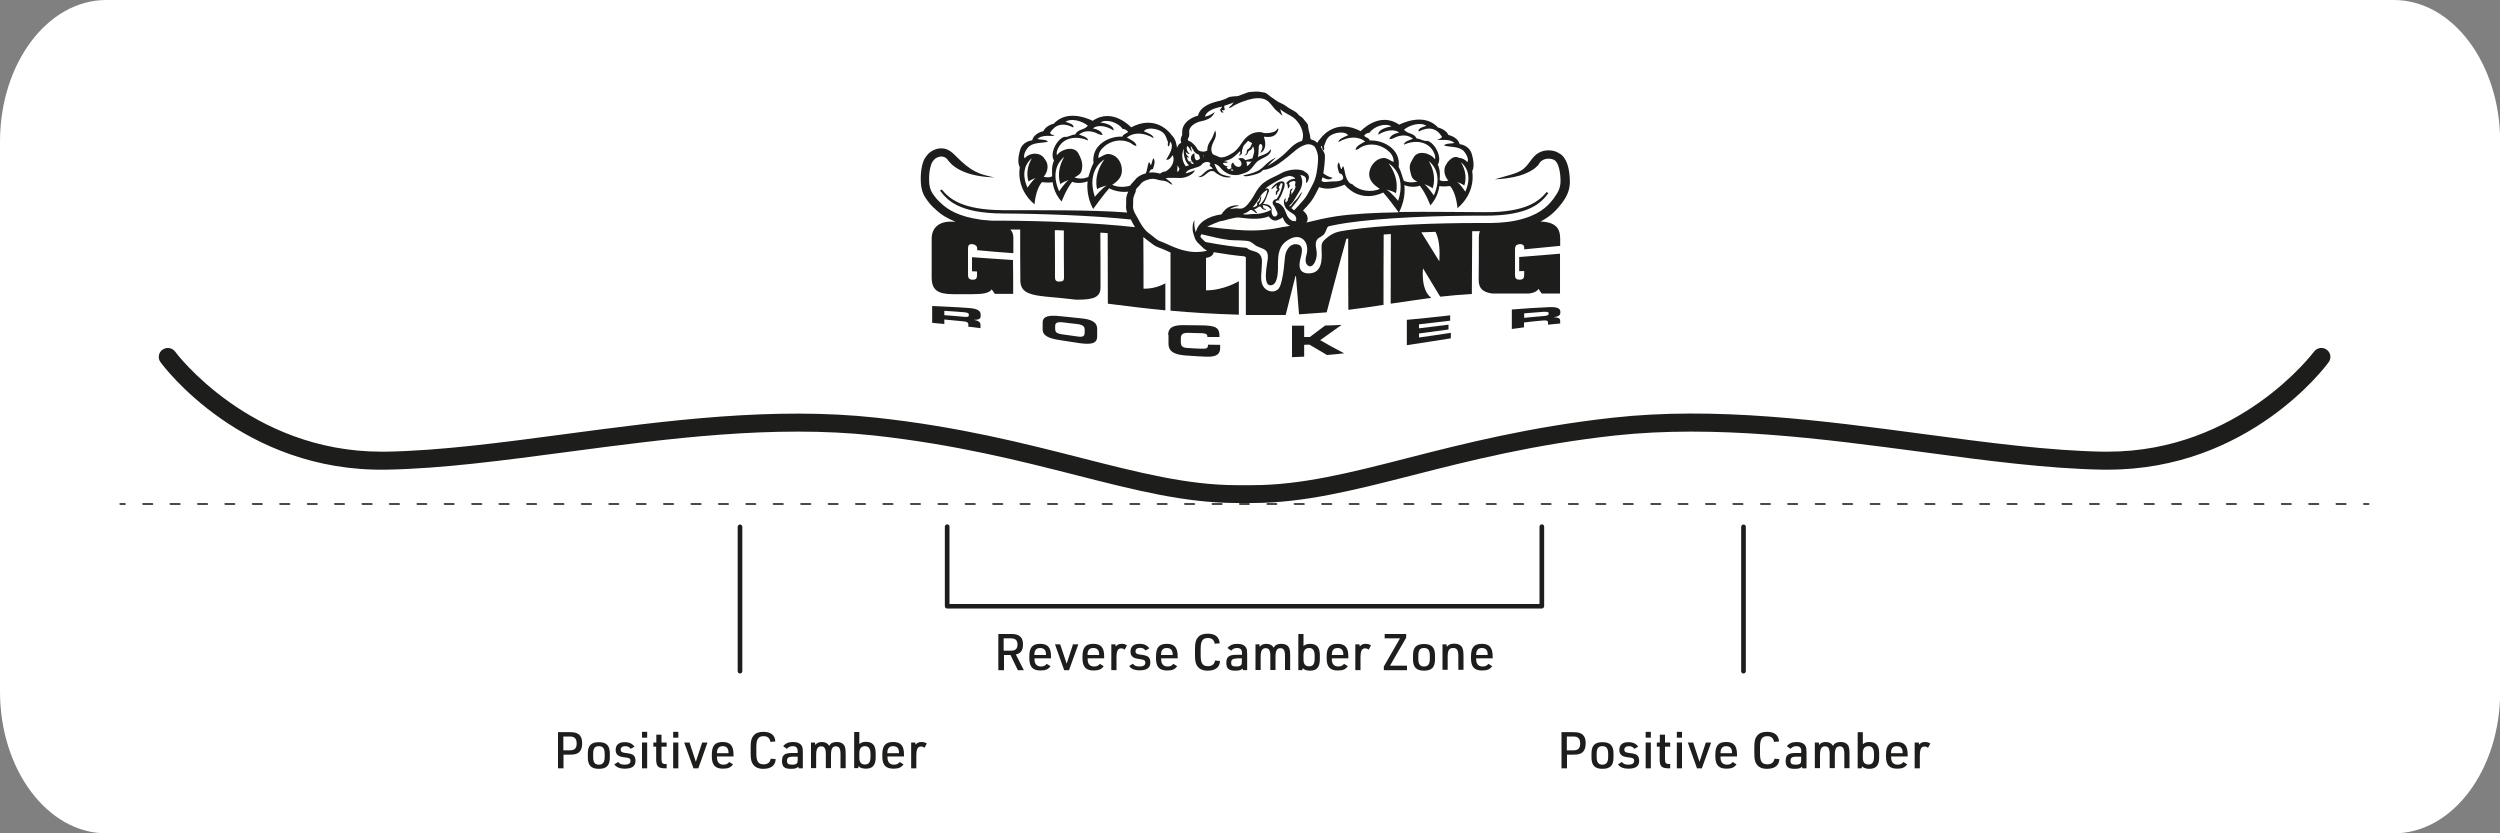 <svg viewBox="0 0 150 50" height="50" width="150" xmlns="http://www.w3.org/2000/svg" id="Layer_1">
  <rect x="0" y="0" width="150" height="50" fill="#808080" stroke="none"/>
  <defs>
    <style>
      .cls-1 {
        fill: #1d1d1b;
      }

      .cls-2 {
        fill: #fff;
      }
    </style>
  </defs>
  <path d="M6.38,0h137.25c3.52,0,6.38,3.81,6.38,8.5v33c0,4.69-2.85,8.5-6.38,8.5H6.38c-3.52,0-6.38-3.81-6.38-8.5V8.5C0,3.81,2.85,0,6.38,0Z" class="cls-2"></path>
  <g>
    <g>
      <path d="M7.49,30.29h-.27s-.06-.02-.06-.05.03-.05.06-.05h.27s.06.02.06.05-.03.05-.06.05" class="cls-1"></path>
      <path d="M9.14,30.29h-.55s-.06-.02-.06-.05.03-.05.06-.05h.55s.06.02.06.05-.03.05-.06.05M10.78,30.29h-.55s-.06-.02-.06-.05.03-.05.06-.05h.55s.06.02.06.05-.03.05-.06.05M12.43,30.29h-.55s-.06-.02-.06-.05.03-.05.06-.05h.55s.06.02.06.05-.03.05-.06.05M14.07,30.29h-.55s-.06-.02-.06-.05.02-.05.06-.05h.55s.05.02.05.05-.02.05-.05.05M15.72,30.29h-.55s-.06-.02-.06-.05.03-.05.06-.05h.55s.05.02.05.05-.02.05-.05.05M17.36,30.29h-.55s-.06-.02-.06-.05.03-.05.06-.05h.55s.06.02.06.05-.03.05-.06.05M19.01,30.29h-.55s-.05-.02-.05-.05.02-.05.05-.05h.55s.06.02.06.05-.03.05-.06.05M20.65,30.29h-.55s-.06-.02-.06-.05.02-.05.06-.05h.55s.05.02.05.05-.02.05-.05.05M22.3,30.29h-.55s-.06-.02-.06-.05.03-.05.06-.05h.55s.06.02.06.05-.03.05-.06.05M23.94,30.29h-.55s-.06-.02-.06-.05.03-.05.06-.05h.55s.06.02.06.05-.03.05-.06.05M25.59,30.29h-.55s-.05-.02-.05-.05.02-.05.05-.05h.55s.05.02.05.05-.02.05-.05.05M27.23,30.29h-.55s-.06-.02-.06-.05.02-.05.06-.05h.55s.05.02.05.05-.02.05-.05.05M28.88,30.29h-.55s-.06-.02-.06-.05.03-.05.06-.05h.55s.06.02.06.05-.03.05-.06.05M30.52,30.29h-.55s-.06-.02-.06-.05.03-.05.06-.05h.55s.06.02.06.05-.03.05-.06.05M32.17,30.29h-.55s-.05-.02-.05-.05.02-.05.05-.05h.55s.06.02.06.05-.02.05-.06.05M33.81,30.29h-.55s-.06-.02-.06-.05.03-.05.06-.05h.55s.06.02.06.05-.03.05-.06.05M35.46,30.29h-.55s-.06-.02-.06-.05.03-.05.06-.05h.55s.06.02.06.05-.03.05-.06.05M37.1,30.29h-.55s-.05-.02-.05-.05.02-.05.05-.05h.55s.06.02.06.05-.02.05-.06.05M38.75,30.29h-.55s-.05-.02-.05-.05.03-.05.05-.05h.55s.05.02.05.05-.02.05-.05.05M40.39,30.29h-.55s-.06-.02-.06-.05.03-.05.06-.05h.55s.06.02.06.05-.03.05-.06.05M42.04,30.29h-.55s-.06-.02-.06-.05.03-.05.06-.05h.55s.06.02.06.05-.03.05-.06.05M43.68,30.29h-.55s-.05-.02-.05-.05.02-.05.05-.05h.55s.06.02.06.05-.02.05-.06.05M45.33,30.29h-.55s-.06-.02-.06-.05.02-.05.06-.05h.55s.05.02.05.05-.02.05-.05.05M46.97,30.29h-.55s-.06-.02-.06-.05.03-.05.06-.05h.55s.06.02.06.05-.03.05-.06.05M48.62,30.29h-.55s-.06-.02-.06-.05.03-.05.06-.05h.55s.06.02.06.05-.03.05-.06.05M50.26,30.29h-.55s-.05-.02-.05-.05.02-.05.05-.05h.55s.06.02.06.05-.02.05-.06.05M51.91,30.29h-.55s-.06-.02-.06-.05.02-.05.06-.05h.55s.05.02.05.05-.02.05-.05.05M53.55,30.29h-.55s-.06-.02-.06-.05.03-.05.06-.05h.55s.06.02.06.05-.03.05-.06.05M55.2,30.29h-.55s-.05-.02-.05-.05.02-.05.05-.05h.55s.06.02.06.05-.03.05-.06.05M56.85,30.29h-.55s-.05-.02-.05-.05.02-.05.05-.05h.55s.05.02.05.05-.02.05-.05.05M58.49,30.29h-.55s-.06-.02-.06-.05.03-.05.06-.05h.55s.06.02.06.05-.03.05-.06.05M60.14,30.29h-.55s-.06-.02-.06-.05.03-.05.06-.05h.55s.06.02.06.05-.03.05-.06.05M61.78,30.29h-.55s-.06-.02-.06-.05.03-.05.06-.05h.55s.06.02.06.05-.03.05-.06.05M63.43,30.29h-.55s-.06-.02-.06-.05.02-.05.06-.05h.55s.05.02.05.05-.02.05-.05.05M65.07,30.29h-.55s-.06-.02-.06-.05.03-.05.06-.05h.55s.05.02.05.05-.02.05-.05.05M66.71,30.29h-.55s-.06-.02-.06-.05.03-.05.06-.05h.55s.06.02.06.05-.03.05-.06.05M68.36,30.29h-.55s-.05-.02-.05-.05.02-.05.05-.05h.55s.06.02.06.05-.03.05-.06.05M70.01,30.29h-.55s-.06-.02-.06-.05.02-.05.06-.05h.55s.05.02.05.05-.02.05-.05.05M71.65,30.29h-.55s-.06-.02-.06-.05.03-.05.06-.05h.55s.06.02.06.05-.03.05-.06.05M73.3,30.29h-.55s-.06-.02-.06-.05.03-.05.06-.05h.55s.06.02.06.05-.03.05-.06.05M74.94,30.29h-.55s-.05-.02-.05-.05.02-.05.05-.05h.55s.05.02.05.05-.02.05-.05.05M76.59,30.29h-.55s-.05-.02-.05-.05.02-.05.05-.05h.55s.05.02.05.05-.02.05-.05.05M78.23,30.29h-.55s-.06-.02-.06-.05.03-.05.06-.05h.55s.06.02.06.05-.03.05-.06.05M79.88,30.29h-.55s-.06-.02-.06-.05.03-.05.06-.05h.55s.06.02.06.05-.03.05-.06.05M81.52,30.29h-.55s-.05-.02-.05-.05.02-.05.05-.05h.55s.06.02.06.05-.02.05-.06.05M83.17,30.29h-.55s-.06-.02-.06-.05.03-.05.06-.05h.55s.06.02.06.05-.03.05-.06.05M84.81,30.29h-.55s-.06-.02-.06-.05.03-.05.06-.05h.55s.06.02.06.05-.03.05-.06.05M86.46,30.29h-.55s-.05-.02-.05-.05.02-.05.05-.05h.55s.06.02.06.05-.02.05-.06.05M88.1,30.29h-.55s-.05-.02-.05-.05.02-.05.05-.05h.55s.06.02.06.05-.02.05-.06.05M89.75,30.29h-.55s-.06-.02-.06-.05.03-.05.06-.05h.55s.06.02.06.05-.03.05-.06.05M91.39,30.29h-.55s-.06-.02-.06-.05.03-.05.06-.05h.55s.06.02.06.05-.03.05-.06.05M93.04,30.29h-.55s-.05-.02-.05-.05.02-.05.05-.05h.55s.06.02.06.05-.02.05-.06.05M94.68,30.29h-.55s-.06-.02-.06-.05.02-.05.06-.05h.55s.05.02.05.05-.02.05-.05.05M96.33,30.29h-.55s-.06-.02-.06-.05.02-.05.06-.05h.55s.05.02.05.05-.02.05-.05.05M97.97,30.29h-.55s-.06-.02-.06-.05.03-.05.06-.05h.55s.06.02.06.05-.03.05-.06.05M99.62,30.29h-.55s-.05-.02-.05-.05.02-.05.05-.05h.55s.06.02.06.05-.03.05-.06.05M101.26,30.29h-.55s-.06-.02-.06-.05.02-.05.06-.05h.55s.05.02.05.05-.02.05-.05.05M102.91,30.29h-.55s-.06-.02-.06-.05.03-.05.06-.05h.55s.06.02.06.05-.03.05-.06.05M104.55,30.29h-.55s-.06-.02-.06-.05.03-.05.06-.05h.55s.06.02.06.05-.03.05-.06.05M106.2,30.29h-.55s-.05-.02-.05-.05.02-.05.05-.05h.55s.06.02.06.05-.02.05-.06.05M107.84,30.29h-.55s-.06-.02-.06-.05.03-.05.06-.05h.55s.05.02.05.05-.02.05-.05.05M109.49,30.29h-.55s-.06-.02-.06-.05.03-.05.06-.05h.55s.06.02.06.05-.03.05-.06.05M111.13,30.29h-.55s-.06-.02-.06-.05.03-.05.06-.05h.55s.06.02.06.05-.03.05-.06.05M112.78,30.29h-.55s-.05-.02-.05-.05.02-.05.05-.05h.55s.05.02.05.05-.02.05-.05.05M114.42,30.29h-.55s-.06-.02-.06-.05.02-.05.06-.05h.55s.05.02.05.05-.02.05-.05.05M116.07,30.29h-.55s-.06-.02-.06-.05.03-.05.06-.05h.55s.06.02.06.05-.03.05-.06.05M117.71,30.29h-.55s-.06-.02-.06-.05.03-.05.06-.05h.55s.06.02.06.05-.03.05-.06.05M119.36,30.29h-.55s-.06-.02-.06-.05.02-.05.06-.05h.55s.05.02.05.05-.02.05-.05.05M121,30.29h-.55s-.06-.02-.06-.05.03-.05.06-.05h.55s.06.02.06.05-.03.05-.06.05M122.65,30.29h-.55s-.06-.02-.06-.05.03-.05.06-.05h.55s.06.02.06.05-.03.05-.06.05M124.29,30.29h-.55s-.05-.02-.05-.05.02-.05.05-.05h.55s.06.02.06.05-.02.05-.06.05M125.94,30.29h-.55s-.05-.02-.05-.05.02-.05.05-.05h.55s.05.02.05.05-.02.05-.05.05M127.58,30.29h-.55s-.06-.02-.06-.05.03-.05.06-.05h.55s.06.02.06.05-.03.05-.06.05M129.23,30.29h-.55s-.06-.02-.06-.05.03-.05.06-.05h.55s.06.02.06.05-.03.05-.06.05M130.87,30.29h-.55s-.05-.02-.05-.05.02-.05.05-.05h.55s.05.02.05.05-.02.05-.05.05M132.52,30.29h-.55s-.06-.02-.06-.05.02-.05.06-.05h.55s.05.02.05.05-.02.05-.05.05M134.16,30.29h-.55s-.06-.02-.06-.05.03-.05.06-.05h.55s.06.02.06.05-.03.05-.06.05M135.81,30.29h-.55s-.05-.02-.05-.05.02-.05.05-.05h.55s.06.02.06.05-.03.05-.06.05M137.45,30.29h-.55s-.05-.02-.05-.05.02-.05.05-.05h.55s.06.02.06.05-.02.05-.06.05M139.1,30.29h-.55s-.06-.02-.06-.05.03-.05.06-.05h.55s.06.02.06.05-.03.05-.06.05M140.74,30.29h-.55s-.06-.02-.06-.05.03-.05.06-.05h.55s.06.02.06.05-.03.05-.06.05" class="cls-1"></path>
      <path d="M142.11,30.29h-.27s-.06-.02-.06-.05.03-.05.06-.05h.27s.06.02.06.05-.03.05-.06.05" class="cls-1"></path>
      <path d="M92.5,36.51h-35.67c-.08,0-.14-.06-.14-.14v-4.77c0-.07.06-.14.14-.14s.14.06.14.14v4.64h35.4v-4.64c0-.07.06-.14.14-.14s.14.06.14.14v4.77c0,.07-.06.14-.14.14" class="cls-1"></path>
      <path d="M94.41,45.02c.28,0,.4-.13.4-.41s-.12-.42-.4-.42h-.4v.83h.4ZM94.02,46.1h-.33v-2.17h.72c.29,0,.45.05.57.17.12.12.16.27.16.5,0,.25-.06.42-.19.54-.12.1-.27.14-.54.14h-.39v.82Z" class="cls-1"></path>
      <path d="M96.49,45.23c0-.32-.1-.46-.35-.46s-.34.14-.34.46v.19c0,.32.11.46.34.46s.35-.14.35-.46v-.19ZM95.49,45.21c0-.48.2-.68.66-.68s.66.21.66.68v.24c0,.48-.2.68-.66.68s-.66-.21-.66-.68v-.24Z" class="cls-1"></path>
      <path d="M97.31,45.72c.11.12.19.16.39.16.24,0,.35-.08.35-.23,0-.08-.03-.14-.1-.16-.06-.03-.08-.03-.27-.05-.21-.03-.31-.06-.39-.13-.09-.07-.13-.18-.13-.31,0-.31.19-.47.54-.47.28,0,.47.09.59.27l-.23.13c-.09-.12-.18-.16-.33-.16-.17,0-.27.08-.27.21,0,.07.03.12.09.15.05.02.1.04.22.05.24.03.35.06.44.12.09.06.14.19.14.35,0,.32-.21.47-.64.47-.31,0-.52-.09-.63-.26l.23-.14Z" class="cls-1"></path>
    </g>
    <path d="M98.74,46.1h.31v-1.55h-.31v1.55ZM98.74,44.26h.31v-.35h-.31v.35Z" class="cls-1"></path>
    <path d="M99.41,44.8v-.25h.18v-.47h.31v.47h.31v.25h-.31v.75c0,.23.06.3.26.29h.05v.26h-.06c-.47,0-.57-.11-.57-.58v-.72h-.18Z" class="cls-1"></path>
    <path d="M100.61,46.1h.31v-1.55h-.31v1.55ZM100.61,44.26h.31v-.35h-.31v.35Z" class="cls-1"></path>
    <polygon points="102.35 44.55 101.97 45.71 101.59 44.55 101.27 44.55 101.82 46.1 102.11 46.1 102.67 44.55 102.35 44.55" class="cls-1"></polygon>
    <g>
      <path d="M103.92,45.18v-.03c0-.25-.12-.38-.34-.38-.14,0-.23.04-.29.14-.04.06-.06.16-.06.25v.03h.69ZM103.23,45.45c0,.28.14.43.39.43.16,0,.26-.05.34-.16l.23.14c-.13.19-.3.26-.6.26-.46,0-.67-.22-.67-.73v-.12c0-.53.19-.75.65-.75s.65.23.65.75v.12h-.99v.05Z" class="cls-1"></path>
      <path d="M106.76,45.56c-.02.37-.28.57-.74.57-.29,0-.49-.09-.62-.27-.1-.14-.14-.31-.14-.62v-.45c0-.33.05-.51.17-.65.13-.16.32-.23.59-.23.45,0,.7.2.72.58l-.3.02c-.03-.22-.17-.34-.4-.34-.32,0-.44.18-.44.64v.41c0,.47.12.64.44.64.25,0,.39-.12.43-.34l.31.03Z" class="cls-1"></path>
      <path d="M107.76,45.4c-.24,0-.33.07-.33.25s.08.23.32.23c.15,0,.23-.03.28-.09.03-.04.04-.08.04-.19v-.2h-.31ZM108.08,45.09c0-.23-.09-.32-.3-.32-.14,0-.25.05-.35.16l-.22-.16c.14-.17.33-.25.59-.25s.44.08.53.24c.05.09.06.19.06.38v.96h-.25l-.02-.1c-.1.1-.21.13-.44.13-.39,0-.54-.12-.54-.47s.15-.48.59-.48h.34v-.09Z" class="cls-1"></path>
      <path d="M108.88,44.55h.24l.03.15c.08-.12.21-.18.39-.18.21,0,.35.08.44.23.09-.16.23-.23.45-.23.26,0,.43.1.5.3.03.09.04.2.04.39v.88h-.31v-.85c0-.33-.08-.46-.28-.46s-.29.15-.29.51v.8h-.31v-.85c0-.33-.08-.46-.28-.46s-.3.14-.3.52v.79h-.31v-1.55Z" class="cls-1"></path>
      <path d="M112.44,45.23c0-.31-.11-.46-.33-.46s-.34.14-.34.41v.28c0,.28.11.41.34.41s.33-.14.33-.46v-.19ZM111.46,43.93h.31v.72c.12-.09.22-.13.39-.13.41,0,.59.21.59.69v.23c0,.48-.18.69-.59.69-.14,0-.26-.03-.35-.08,0,0-.04-.03-.09-.07l-.02.12h-.24v-2.17Z" class="cls-1"></path>
      <path d="M114.16,45.18v-.03c0-.25-.12-.38-.35-.38-.14,0-.23.04-.29.14-.04.06-.06.16-.06.25v.03h.69ZM113.47,45.45c0,.28.14.43.39.43.16,0,.26-.05.34-.16l.23.14c-.13.19-.3.26-.6.26-.47,0-.67-.22-.67-.73v-.12c0-.53.19-.75.65-.75s.65.23.65.75v.12h-.99v.05Z" class="cls-1"></path>
      <path d="M114.88,44.55h.24l.03.13c.1-.12.19-.16.35-.16.11,0,.2.02.32.09l-.14.26c-.08-.06-.14-.08-.21-.08-.2,0-.28.16-.28.56v.75h-.31v-1.55Z" class="cls-1"></path>
      <path d="M104.61,40.41c-.08,0-.14-.06-.14-.14v-8.66c0-.07.06-.14.14-.14s.14.06.14.14v8.66c0,.07-.06.14-.14.14" class="cls-1"></path>
      <path d="M34.2,45.02c.28,0,.4-.13.4-.41s-.12-.42-.4-.42h-.4v.83h.4ZM33.81,46.1h-.33v-2.17h.72c.29,0,.45.05.57.17.11.12.16.27.16.5,0,.25-.06.42-.19.54-.12.1-.27.14-.54.14h-.39v.82Z" class="cls-1"></path>
      <path d="M36.28,45.23c0-.32-.1-.46-.35-.46s-.34.14-.34.46v.19c0,.32.1.46.34.46s.35-.14.35-.46v-.19ZM35.27,45.21c0-.48.2-.68.66-.68s.66.21.66.68v.24c0,.48-.2.68-.66.68s-.66-.21-.66-.68v-.24Z" class="cls-1"></path>
      <path d="M37.09,45.72c.1.12.19.16.39.16.24,0,.35-.08.35-.23,0-.08-.03-.14-.1-.16-.06-.03-.08-.03-.27-.05-.21-.03-.31-.06-.39-.13-.09-.07-.13-.18-.13-.31,0-.31.19-.47.54-.47.28,0,.46.09.59.27l-.23.13c-.09-.12-.18-.16-.33-.16-.17,0-.27.08-.27.21,0,.07.03.12.09.15.05.02.1.04.22.05.24.03.35.06.44.12.09.06.14.19.14.35,0,.32-.21.47-.64.47-.31,0-.52-.09-.63-.26l.23-.14Z" class="cls-1"></path>
    </g>
    <path d="M38.52,46.1h.31v-1.55h-.31v1.55ZM38.52,44.26h.31v-.35h-.31v.35Z" class="cls-1"></path>
    <path d="M39.2,44.8v-.25h.18v-.47h.31v.47h.31v.25h-.31v.75c0,.23.06.3.26.29h.05v.26h-.06c-.47,0-.57-.11-.57-.58v-.72h-.18Z" class="cls-1"></path>
    <path d="M40.39,46.1h.31v-1.55h-.31v1.55ZM40.39,44.26h.31v-.35h-.31v.35Z" class="cls-1"></path>
    <polygon points="42.13 44.55 41.75 45.71 41.37 44.55 41.05 44.55 41.61 46.1 41.9 46.1 42.45 44.55 42.13 44.55" class="cls-1"></polygon>
    <g>
      <path d="M43.71,45.18v-.03c0-.25-.12-.38-.34-.38-.14,0-.23.04-.29.14-.04.06-.06.16-.06.25v.03h.69ZM43.02,45.45c0,.28.14.43.39.43.16,0,.26-.05.34-.16l.23.14c-.13.19-.3.26-.6.26-.47,0-.67-.22-.67-.73v-.12c0-.53.19-.75.65-.75s.65.23.65.75v.12h-.99v.05Z" class="cls-1"></path>
      <path d="M46.54,45.56c-.02.37-.28.57-.74.57-.29,0-.49-.09-.62-.27-.1-.14-.14-.31-.14-.62v-.45c0-.33.05-.51.17-.65.13-.16.32-.23.59-.23.45,0,.7.2.72.58l-.3.02c-.03-.22-.17-.34-.4-.34-.32,0-.44.18-.44.64v.41c0,.47.12.64.44.64.25,0,.39-.12.42-.34l.31.03Z" class="cls-1"></path>
      <path d="M47.55,45.4c-.24,0-.33.07-.33.25s.08.23.32.23c.15,0,.23-.03.28-.09.03-.04.04-.08.04-.19v-.2h-.31ZM47.86,45.09c0-.23-.09-.32-.3-.32-.14,0-.26.05-.35.16l-.22-.16c.14-.17.33-.25.59-.25s.44.08.53.24c.05.09.06.19.06.38v.96h-.25l-.02-.1c-.1.1-.21.13-.44.13-.39,0-.54-.12-.54-.47s.15-.48.59-.48h.35v-.09Z" class="cls-1"></path>
      <path d="M48.66,44.55h.24l.02.15c.08-.12.21-.18.39-.18.21,0,.35.08.44.23.09-.16.23-.23.45-.23.26,0,.43.1.5.3.03.09.04.2.04.39v.88h-.31v-.85c0-.33-.08-.46-.28-.46s-.29.15-.29.51v.8h-.31v-.85c0-.33-.08-.46-.28-.46s-.3.14-.3.52v.79h-.31v-1.55Z" class="cls-1"></path>
      <path d="M52.23,45.23c0-.31-.11-.46-.33-.46s-.34.14-.34.41v.28c0,.28.11.41.34.41s.33-.14.33-.46v-.19ZM51.25,43.92h.31v.72c.12-.09.22-.13.39-.13.41,0,.59.21.59.69v.23c0,.48-.18.69-.59.69-.14,0-.26-.03-.35-.08,0,0-.04-.03-.09-.07l-.02.12h-.24v-2.17Z" class="cls-1"></path>
      <path d="M53.94,45.18v-.03c0-.25-.12-.38-.35-.38-.14,0-.23.04-.29.14-.04.06-.06.16-.06.25v.03h.69ZM53.25,45.45c0,.28.14.43.39.43.16,0,.26-.05.34-.16l.23.14c-.13.19-.3.26-.6.26-.47,0-.67-.22-.67-.73v-.12c0-.53.19-.75.65-.75s.65.23.65.75v.12h-.99v.05Z" class="cls-1"></path>
      <path d="M54.67,44.55h.24l.03.13c.1-.12.19-.16.35-.16.11,0,.2.02.32.09l-.14.26c-.08-.06-.14-.08-.21-.08-.2,0-.28.16-.28.56v.75h-.31v-1.55Z" class="cls-1"></path>
      <path d="M44.4,40.41c-.08,0-.14-.06-.14-.14v-8.66c0-.07.06-.14.14-.14s.14.06.14.14v8.66c0,.07-.06.14-.14.14" class="cls-1"></path>
      <path d="M60.67,39.04c.26,0,.38-.12.38-.37s-.12-.37-.4-.37h-.43v.74h.45ZM60.23,40.21h-.33v-2.17h.78c.27,0,.42.05.54.16.11.11.16.25.16.46,0,.36-.13.54-.43.61l.48.94h-.36l-.44-.91h-.39v.91Z" class="cls-1"></path>
      <path d="M62.76,39.29v-.03c0-.25-.12-.38-.35-.38-.14,0-.23.04-.29.14-.04.06-.06.16-.06.25v.03h.69ZM62.07,39.56c0,.28.14.43.39.43.16,0,.26-.05.34-.16l.23.14c-.13.19-.3.26-.6.26-.47,0-.67-.22-.67-.73v-.12c0-.53.19-.75.65-.75s.65.23.65.75v.12h-.99v.05Z" class="cls-1"></path>
    </g>
    <polygon points="63.3 38.66 63.61 38.66 64 39.82 64.38 38.66 64.7 38.66 64.14 40.21 63.85 40.21 63.3 38.66" class="cls-1"></polygon>
    <g>
      <path d="M65.95,39.29v-.03c0-.25-.12-.38-.35-.38-.14,0-.23.04-.29.14-.04.06-.06.16-.06.25v.03h.69ZM65.26,39.56c0,.28.14.43.39.43.16,0,.26-.05.34-.16l.23.14c-.13.19-.3.26-.6.26-.47,0-.67-.22-.67-.73v-.12c0-.53.19-.75.65-.75s.65.23.65.75v.12h-.99v.05Z" class="cls-1"></path>
      <path d="M66.68,38.66h.24l.03.13c.1-.12.19-.16.35-.16.11,0,.2.02.32.09l-.14.26c-.08-.06-.14-.08-.21-.08-.2,0-.28.16-.28.56v.75h-.31v-1.55Z" class="cls-1"></path>
      <path d="M67.98,39.83c.1.12.19.16.39.16.24,0,.35-.08.35-.23,0-.08-.03-.14-.1-.16-.06-.03-.08-.03-.27-.06-.21-.03-.31-.06-.39-.13-.09-.07-.13-.18-.13-.31,0-.31.19-.47.54-.47.28,0,.46.09.59.27l-.23.13c-.09-.12-.18-.16-.33-.16-.17,0-.27.08-.27.21,0,.07.03.12.09.15.05.02.1.04.22.05.24.03.35.06.44.12.09.06.14.19.14.35,0,.32-.21.47-.64.47-.31,0-.52-.09-.63-.26l.23-.14Z" class="cls-1"></path>
      <path d="M70.36,39.29v-.03c0-.25-.12-.38-.35-.38-.14,0-.23.04-.29.14-.04.06-.06.16-.06.25v.03h.69ZM69.67,39.56c0,.28.14.43.39.43.16,0,.26-.05.34-.16l.23.14c-.13.19-.3.26-.6.26-.47,0-.67-.22-.67-.73v-.12c0-.53.19-.75.65-.75s.65.23.65.75v.12h-.99v.05Z" class="cls-1"></path>
      <path d="M73.2,39.67c-.02.37-.28.57-.74.57-.29,0-.49-.09-.62-.27-.1-.14-.14-.31-.14-.62v-.45c0-.33.05-.51.17-.65.13-.16.32-.23.59-.23.45,0,.7.2.72.58l-.3.02c-.03-.22-.17-.34-.4-.34-.32,0-.44.18-.44.64v.41c0,.47.12.64.44.64.25,0,.39-.12.42-.34l.31.03Z" class="cls-1"></path>
      <path d="M74.2,39.51c-.24,0-.33.07-.33.25s.08.23.32.23c.15,0,.23-.03.28-.09.03-.04.04-.08.04-.2v-.2h-.31ZM74.52,39.2c0-.23-.09-.32-.3-.32-.14,0-.26.05-.35.16l-.22-.16c.14-.17.33-.25.59-.25s.44.08.53.24c.05.09.06.19.06.38v.96h-.25l-.02-.1c-.1.1-.21.13-.44.13-.39,0-.54-.12-.54-.47s.15-.48.59-.48h.35v-.09Z" class="cls-1"></path>
      <path d="M75.32,38.66h.24l.03.15c.08-.12.21-.18.39-.18.21,0,.35.08.44.23.09-.16.23-.23.45-.23.26,0,.43.1.5.3.03.09.04.2.04.39v.88h-.31v-.85c0-.33-.08-.46-.28-.46s-.29.15-.29.51v.8h-.31v-.85c0-.33-.08-.46-.28-.46s-.3.14-.3.52v.79h-.31v-1.55Z" class="cls-1"></path>
      <path d="M78.88,39.34c0-.31-.11-.46-.33-.46s-.34.14-.34.41v.28c0,.28.11.41.34.41s.33-.15.33-.46v-.19ZM77.9,38.04h.31v.72c.12-.09.22-.13.39-.13.41,0,.59.21.59.69v.23c0,.48-.18.69-.59.69-.14,0-.26-.03-.35-.08,0,0-.04-.03-.09-.07l-.02.12h-.24v-2.17Z" class="cls-1"></path>
      <path d="M80.6,39.29v-.03c0-.25-.12-.38-.34-.38-.14,0-.23.04-.29.14-.04.06-.06.16-.06.25v.03h.69ZM79.91,39.56c0,.28.14.43.39.43.16,0,.26-.05.34-.16l.23.14c-.13.19-.3.26-.6.26-.47,0-.67-.22-.67-.73v-.12c0-.53.19-.75.65-.75s.65.23.65.75v.12h-.99v.05Z" class="cls-1"></path>
      <path d="M81.32,38.66h.24l.03.13c.1-.12.19-.16.35-.16.11,0,.2.02.32.09l-.14.26c-.08-.06-.14-.08-.21-.08-.2,0-.28.16-.28.56v.75h-.31v-1.55Z" class="cls-1"></path>
    </g>
    <polygon points="83.03 39.99 84 38.3 83.08 38.3 83.08 38.04 84.37 38.04 84.37 38.26 83.4 39.94 84.42 39.94 84.42 40.21 83.03 40.21 83.03 39.99" class="cls-1"></polygon>
    <g>
      <path d="M85.79,39.34c0-.32-.1-.46-.35-.46s-.34.14-.34.46v.19c0,.32.1.46.34.46s.35-.14.35-.46v-.19ZM84.78,39.32c0-.48.2-.68.66-.68s.66.21.66.68v.24c0,.48-.2.68-.66.68s-.66-.21-.66-.68v-.24Z" class="cls-1"></path>
      <path d="M86.55,38.66h.24l.02.15c.1-.13.22-.19.43-.19.27,0,.45.1.52.3.03.09.05.21.05.39v.88h-.31v-.85c0-.33-.09-.46-.31-.46-.24,0-.33.14-.33.52v.79h-.31v-1.55Z" class="cls-1"></path>
      <path d="M89.26,39.29v-.03c0-.25-.12-.38-.34-.38-.14,0-.23.04-.29.14-.04.06-.06.16-.06.25v.03h.69ZM88.57,39.56c0,.28.14.43.39.43.16,0,.26-.05.34-.16l.23.14c-.13.19-.3.26-.6.26-.47,0-.67-.22-.67-.73v-.12c0-.53.19-.75.65-.75s.65.23.65.75v.12h-.99v.05Z" class="cls-1"></path>
      <path d="M75.13,30.18h-.93c-3.08,0-6.1-.77-9.59-1.66-3.41-.87-7.27-1.85-12.16-2.39-6.03-.65-12.33.18-18.43.99-3.86.51-7.51,1-10.83,1.06-8.64.15-13.36-6.18-13.56-6.45-.18-.24-.12-.58.12-.75.25-.17.58-.12.76.12.04.06,4.49,6,12.38,6,.09,0,.18,0,.28,0,3.26-.06,6.88-.54,10.71-1.05,6.16-.82,12.53-1.66,18.69-.99,4.97.54,8.87,1.54,12.32,2.42,3.42.87,6.38,1.63,9.32,1.63h.93c2.94,0,5.9-.75,9.32-1.63,3.44-.88,7.35-1.87,12.32-2.42,6.16-.68,12.53.17,18.69.99,3.83.51,7.45.99,10.71,1.05.09,0,.19,0,.28,0,7.89,0,12.33-5.94,12.38-6,.18-.24.52-.3.76-.12.24.17.3.51.12.75-.19.27-4.8,6.45-13.25,6.45-.1,0-.2,0-.31,0-3.32-.06-6.97-.54-10.83-1.06-6.1-.81-12.4-1.64-18.43-.99-4.89.54-8.76,1.52-12.16,2.39-3.49.89-6.51,1.66-9.59,1.66" class="cls-1"></path>
    </g>
    <g>
      <path d="M86.36,15.68c-.21-.33-.73-1.17-1.08-1.74.28-.01.56-.02.85-.03.31.63.24,1.41.23,1.77M74.02,10.25c-.06,0-.12-.02-.19-.03.02-.03.07-.05.1-.08.02.05.05.08.09.11M74.79,9.7s.04-.01.06-.01c.08,0,.18.04.25-.02-.08.1-.14.24-.29.29.02-.09,0-.18-.03-.26M73.42,9.67c.53-.09.72-.36.98-.6.08.14-.07.16-.03.28.04,0,.04-.04.06-.07.02-.02.05-.02.07-.04.06-.09-.03-.23.06-.3,0-.23.21-.33.32-.49.08.05.19.08.25.16-.07.09-.08.2-.16.28-.03.03-.09.05-.13.09-.05.07-.02.17-.06.24-.03.05-.1.07-.13.11.08-.01.13-.03.17-.07.06-.05.05-.13.09-.18.03-.05.11-.06.16-.11.06-.06.07-.12.11-.19.16.28.01.5-.03.72-.15.05-.29.07-.43.11-.08-.11-.23-.17-.4-.09-.02,0-.01.01-.03.02.18.07.3.38.09.46-.17.06-.33-.09-.4-.25-.12.07-.13.22-.09.34-.05.02-.1.06-.18.07-.04-.04-.08-.07-.12-.11.04-.02.05-.05.09-.07-.14,0-.25-.06-.31-.19.09-.06.26.03.3-.07-.09-.03-.18-.04-.27-.06M72.25,9.46s0,.03-.02.03c0-.01,0-.02,0-.03h.02ZM72.19,9.37s-.02-.02-.02-.03c.02,0,.04,0,.07,0,0,.02-.02.03-.04.03M72.31,15.07c-.54.1-.99.04-1.41-.08,0,0,0,0,0,0-.17-.05-.32-.11-.48-.17,0,0,0,0,0,0-.08-.03-.16-.07-.23-.1-.12-.05-.24-.11-.36-.16-.1-.05-.2-.07-.3-.12-.06-.03-.11-.07-.17-.11-.08-.06-.16-.13-.25-.2-.14-.11-.28-.2-.39-.33-.17-.19-.32-.44-.45-.7-.09-.17-.23-.35-.28-.59-.02-.08,0-.19,0-.28,0-.09,0-.19,0-.27.02-.18.1-.33.15-.46.01-.04,0-.1.02-.13.03-.07.11-.14.17-.2.06-.07.12-.15.17-.2.12-.12.34-.19.53-.23.16-.03.31,0,.49.06.16.04.31.03.45.08.03.01.07.03.1.05,0,0,.01,0,.02.01.09.06.17.13.25.14,0-.02-.02-.04-.03-.06-.02-.03-.05-.06-.07-.09,0,0,0,0-.01,0-.03-.03-.06-.05-.09-.08,0,0-.02-.01-.03-.02-.02-.01-.03-.03-.05-.04-.04-.03-.09-.07-.12-.1,0,0,0,0,0,0,.09-.02.17-.02.26-.02.08,0,.16,0,.25,0,.23.01.46.03.69-.04.24-.07.47-.23.56-.41-.16.04-.34.14-.55.18-.02-.02.02-.05.03-.07.02-.02.04-.06.07-.08.18-.14.61-.18.81-.33.06-.05.09-.11.14-.14.16-.09.38-.1.43.06-.16.12.11.16.13.29-.46.01-.51.38-.87.49.43.07.54-.43.91-.35.07.02.13.09.2.14.24.15.49.28.87.22-.07-.06-.19-.05-.28-.08-.09-.03-.2-.05-.28-.09-.23-.11-.34-.35-.45-.63.29.05.39.31.59.45.07.05.19.12.28.16.12.05.41.09.59.05.13-.03.38-.1.52-.18.2-.11.35-.33.51-.53.16-.2.49-.3.68-.43.14-.1.24-.22.23-.4-.07.06-.11.14-.19.2-.15.12-.4.17-.6.27.05-.15.04-.29.05-.5,0-.09.01-.27.11-.28.04,0,.09.05.1.09.06.17-.08.33-.1.45.32-.18.35-.56.2-.98.2.03.46.04.64-.08.11-.07.25-.26.23-.41-.04,0-.07.04-.09.07-.03.03-.06.07-.1.09-.16.1-.49.14-.67.11-.05,0-.08-.03-.12-.04-.54-.09-.94.24-1.15.55-.13.18-.28.43-.5.61-.08.07-.21.13-.32.2-.16.09-.41.18-.57.13-.04-.01-.14-.06-.21-.09-.08-.03-.17-.06-.2-.09-.06-.07-.09-.22-.09-.29,0-.15.06-.31.13-.45.1-.2.21-.39.1-.69-.08.19-.12.37-.23.54-.13.2-.25.38-.24.66-.12.11-.39.09-.51.01-.09-.05-.1-.12-.17-.22-.07-.1-.22-.24-.29-.29-.06-.04-.18-.06-.2-.13-.02-.06.05-.14.07-.19.03-.11,0-.31.02-.41.07-.26.43-.47.73-.52.12-.02.28-.07.42-.14.19-.09.31-.25.38-.41-.14.1-.33.23-.59.28.07-.34.54-.51,1.01-.6.02.09-.09.1-.1.18.02.12.08.2.2.17,0-.04-.11-.07-.08-.15.04-.01.06.04.11.02.09-.03,0-.17.01-.27.19-.07.41-.13.58-.21.01,0,0,0,0,0-.05.05-.09.11-.14.17-.05.05-.13.09-.15.16.06.04.26-.11.32-.15.14-.08.29-.14.44-.2.23-.09.49-.17.73-.21.24-.04.55-.03.76.1.21.13.34.35.5.53.07.08.15.14.24.21.04.03.06.06.1.1.02.03.12.07.13.1-.04-.1-.12-.24-.14-.4.21.21.53.32.78.5.35.26.73.89.52,1.4-.5.14-.76.52-1.07.8-.31.27-.62.49-1,.71.17-.18.34-.35.52-.52-.32.15-.54.34-.75.55-.22.22-.48.35-.91.46-.11.03-.22.04-.32.09.14.09.48-.01.71-.07.11-.03.21-.07.29-.11.08-.04.13-.12.21-.16.04-.02.1-.01.14-.02.59-.14.97-.5,1.34-.78.33-.26.61-.58,1.06-.72.1-.03.21-.03.27-.02.06.01.2.08.24.11.1.1.21.41.23.59.01.13,0,.3-.01.45-.04.43-.1.85-.28,1.2-.13.25-.24.48-.37.7-.1.17-.23.32-.37.47-.11.12-.2.23-.33.36-.02.02-.06.07-.06.07-.06.01-.11-.1-.18-.12.26-.31.51-.61.66-.98-.13.1-.2.27-.32.41-.05.06-.12.11-.17.17-.07.08-.12.18-.21.26-.02.01-.05.06-.08.03,0-.08.09-.11.14-.17.14-.16.24-.37.36-.56.2-.31.41-.69.16-1.16.09.03.23.05.29.13.09.1.05.25.05.35.13-.03.14-.19.18-.3,0-.27-.2-.32-.34-.43-.33-.12-.79-.08-1.21.09-.1.04-.19.11-.3.16-.3.14-.61.28-.86.47-.24.18-.41.44-.55.69-.07.12-.14.25-.23.37-.13.16-.25.38-.48.47-.15.06-.29,0-.43.01-.12,0-.23.03-.34.05.12-.1.33-.17.54-.19-.1-.08-.3-.03-.44,0-.31.09-.49.31-.61.5-.84.12-1.42.5-1.54,1.08-.09-.24-.11-.55-.08-.73-.1.13-.12.35-.11.57,0,.13.09.4.15.56,0,.01.01.02.02.03,0,0,0,0,0,0,.07.16.24.28.36.41.09.1.18.17.29.24,0,0,0,0,0,0h0s.02.02.04.03c-.02,0-.04,0-.07.01M67.81,11.14c-.35.1-.75.1-1.08-.05.41-.26.65-.55.57-1.05-.06-.4-.34-.76-.77-.8-.24-.02-.47.19-.63.24,0-.34.18-.54.39-.72.34-.28.93-.47,1.51-.2.13.06.23.2.39.19-.03-.23-.33-.36-.58-.5.42-.33,1.01-.31,1.61.04-.03-.2-.32-.3-.58-.41,0-.05.1-.11.17-.13.2-.07.58-.04.88.14.26.16.3.43.39.64-.02.09-.02.17,0,.25.12-.01.09-.2.13-.28.27.28-.06.78-.24,1.08.18.04.28-.12.39-.27.07.13.07.31.02.45-.08.26-.26.42-.45.53-.03,0-.06,0-.09.01,0,0,0,0-.01,0,0,0,0,0,0,0-.08.02-.14.06-.2.1-.02,0-.03,0-.05.01-.19-.05-.4-.09-.63-.05.01-.05.04-.1.08-.16.04-.02.08-.06.14-.05.09-.25.17-.5.03-.66-.07.14-.07.25-.13.39-.07.07-.04-.13-.14-.15-.08.2-.09.45-.18.67-.19.05-.4.14-.56.29-.05.05-.09.1-.14.16-.02.03-.04.05-.06.07-.01.01-.03.03-.04.04-.05.05-.09.1-.14.17M65.69,11.81c-.54-1.65.57-2.24.57-2.24-.7.97-.43,1.79-.43,1.79.07-.11.57-.23.57-.23-.28.16-.71.68-.71.68M64.47,10.65c.31-.18.43-.24.46-.62.03-.31-.09-.58-.24-.85-.26-.44-1.02-.24-1.27.13-.05-.13,0-.32.12-.51.34-.57,1.09-.66,1.74-.37.01-.19-.35-.29-.54-.35.25-.22.58-.26.96-.13.14.05.3.17.46.14-.09-.23-.29-.32-.59-.39.31-.24.83-.14,1.25.13.02-.31-.51-.45-.79-.48.34-.24,1.07,0,1.32.38.13.01.25.07.33.17-.04.12-.27.11-.34.3-.75-.05-1.87.47-1.73,1.58-.16.3-.21.56-.31.84-.24.1-.51.13-.83.03M63.55,11.49c-.64-1.44.3-2.07.3-2.07-.54.93-.22,1.64-.22,1.64.05-.11.49-.26.49-.26-.24.17-.57.68-.57.68M63.13,10.57c-.14.1-.33.07-.51.04.29-.35.3-.77.09-1.03,0-.02-.03-.04-.04-.06-.15-.24-.43-.33-.7-.29-.19.03-.37.12-.49.27-.12-.19.09-.53.21-.66.29-.32.85-.24,1.19-.34-.12-.16-.49-.09-.63-.17.27-.23.66-.18,1.03-.17-.07-.06-.24-.08-.28-.19.31-.5.77-.64,1.4-.32.07-.2-.3-.28-.47-.34.33-.24.99-.06,1.34.23-.21.28-.58.18-.76.53-.23,0-.4.18-.65.14-.46.14-.89,1-.62,1.42-.15.35-.12.64-.11.93M61.65,11.26c-.55-1.22.26-1.76.26-1.76-.46.79-.19,1.4-.19,1.4.05-.09.42-.22.42-.22-.2.14-.49.58-.49.58M70.66,9.93c.03.07.07.14.11.21-.03.05-.06.1-.07.15-.02,0-.05,0-.07,0,0-.1.01-.21.02-.35M71.05,8.9c-.09.26.05.85.3,1.02-.06,0-.14.04-.2.06-.26-.33-.27-.8-.1-1.08M71.41,9.25c-.15-.09-.26-.32-.18-.49.12.06.17.22.25.34.05-.08-.03-.2-.04-.32.07.02.09.11.12.18.02-.05.03.03.05.07.07.12.18.21.32.25.03.07.05.13.07.22-.04.05-.08.1-.19.12-.18-.06-.12-.33-.15-.43-.3.14-.24.47-.03.61-.01.01-.03.03-.04.04-.07-.01-.11-.05-.17-.07.01-.03.08-.04.08-.08-.05,0-.11.01-.16,0-.07-.06-.11-.18-.14-.29.03.03.09.08.13.05-.03-.1-.19-.15-.18-.31.09.02.11.14.25.09M79.13,11.22c.06.03.14.05.25.07.55.13,1.29-.21,1.29-.21,1.03,1.19,2.32.47,2.32.47.25.26.79,1,.93,1.19-1.41.02-2.73.09-3.7.23-.66.1-1.26.24-1.83.38.04-.06.07-.13.07-.21,0-.24-.14-.39-.28-.5.04-.05.08-.09.12-.14l.07-.07.02-.02c.14-.16.28-.32.4-.51.1-.17.19-.34.28-.52.03-.05.06-.11.08-.16M79.25,8.83s.03-.06.06-.09c.03.08.01.26.13.28.02-.07.02-.16,0-.25.09-.2.13-.48.39-.64.3-.19.68-.21.88-.14.07.02.16.08.17.13-.26.11-.55.21-.58.41.59-.35,1.19-.37,1.61-.04-.26.14-.55.27-.58.5.16,0,.25-.13.39-.19.58-.27,1.17-.07,1.51.2.22.17.39.37.39.72-.16-.05-.39-.26-.63-.24-.42.04-.75.42-.82.81-.1.49.24.8.62,1.04-.53.25-1.27.11-1.63-.26-.04-.04-.14-.05-.17-.08-.3-.29-.27-.7-.39-1.01-.1.02-.07.22-.14.15-.06-.13-.06-.25-.13-.39-.14.16-.06.41.03.66.05,0,.09.03.14.05.31.42-.23.44-.6.44-.26,0-.48.1-.61-.05.02-.07.04-.13.06-.2.2.1.43.2.61.03-.18-.04-.39-.13-.56-.27.03-.18.05-.36.07-.54h0c.01-.19.04-.38.02-.56-.01-.16-.14-.29-.21-.43,0-.01-.02-.03-.02-.04,0,0,0,0,0,0M82.17,7.97c.25-.39.97-.62,1.32-.38-.28.03-.81.18-.79.49.41-.26.94-.36,1.25-.13-.3.07-.5.16-.59.39.16.03.31-.09.46-.14.38-.13.72-.08.96.13-.19.06-.55.17-.54.35.66-.3,1.4-.2,1.74.37.11.18.16.38.12.51-.25-.37-1.01-.58-1.27-.13-.19.34-.31.45-.21.87.06.28.11.49.43.59-.27.08-.56.07-.82-.04-.11-.28-.15-.54-.31-.84.14-1.1-.97-1.62-1.73-1.58-.07-.19-.29-.17-.34-.3.08-.1.2-.16.33-.17M85.59,7.55c-.18.06-.54.14-.47.34.63-.32,1.09-.19,1.4.32-.03.1-.2.13-.28.19.37,0,.75-.06,1.02.17-.14.07-.5,0-.62.16.34.11.9.03,1.19.34.12.13.33.48.21.66-.12-.15-.31-.25-.5-.26-.05-.03-.11-.05-.17-.05-.21-.02-.41.18-.53.33l.06-.09s-.07.09-.09.15c-.21.26-.21.68.09,1.03-.19.03-.38.06-.52-.04.02-.29.04-.58-.11-.93.27-.42-.16-1.28-.62-1.42-.25.04-.42-.13-.65-.14-.18-.36-.54-.25-.76-.53.35-.29,1.01-.47,1.34-.23M87.92,11.5s-.29-.44-.49-.58c0,0,.37.13.42.22,0,0,.28-.61-.19-1.4,0,0,.8.54.26,1.76M86.03,11.73s-.34-.51-.57-.68c0,0,.43.15.49.26,0,0,.32-.71-.22-1.64,0,0,.94.63.3,2.06M83.32,9.81s1.11.59.57,2.24c0,0-.43-.53-.71-.68,0,0,.49.12.57.23,0,0,.28-.82-.43-1.79M77.73,13.25c-.2.08-.41-.14-.49-.29-.05-.11-.09-.22-.14-.33-.05-.12-.11-.22-.21-.31-.05-.05-.1-.09-.16-.12-.02,0-.19-.06-.19-.05-.02-.12.12-.14.23-.13.03-.04-.04-.03-.05-.06.09-.09.15-.22.2-.35.04-.13.11-.26.14-.39.03-.14.06-.35-.17-.34-.24,0-.53.29-.59.4-.01.03-.01.06-.02.08.12-.05.2-.19.34-.25.03.02-.04.06-.04.13,0,.07.04.09.08.13-.01.06-.1.08-.11.15-.01.06.02.14,0,.19.06-.01.1-.09.09-.17.09-.07.2-.18.08-.3.03-.08.1-.14.11-.23.05-.03.11-.01.13.02-.06.34-.17.64-.36.91-.04,0-.07.02-.11.03-.04,0-.09.08-.11.11-.03.05-.03.1-.01.15.02.07.06.1.09.15.04.07.07.14.1.21.04.09.12.18.08.29-.03.07-.09.12-.17.11-.09,0-.14-.12-.16-.2-.03-.08,0-.17-.01-.25-.01-.11-.08-.19-.18-.24-.05-.03-.1-.04-.16-.05-.03,0-.16-.03-.18-.01.18-.22.24-.52.36-.78,0-.15-.11-.19-.24-.13.3-.26.73-.48,1.15-.69.08-.04.22-.06.32-.09.13.03.28.04.34.18-.24-.01-.48.13-.54.29.02.02.04-.01.06-.01,0,.12.08.2.03.31.11-.05.17-.18.08-.28,0-.12.22-.2.36-.17.06.08,0,.17,0,.24,0,.03.03.04.03.07,0,.2-.18.35-.25.52,0-.04.03-.13-.02-.2.02-.07.1-.12.1-.2-.08.02-.16.09-.17.17,0,.03.01.07,0,.11,0,.07-.06.14-.03.21-.04.05-.07.1-.1.17,0,.02.02.01.03.01-.01.08-.09.12-.14.18-.07-.08-.01-.18.01-.25-.18.03-.14.33-.06.5.11.22.32.32.51.45.05.03.09.08.12.13.06.1.08.27-.05.33M75.46,12.81c-.05-.07-.14-.18-.21-.26.17-.01.2-.15.34-.16.08,0,.09.09.15.14.07.07.15.04.23.07,0-.07-.11-.08-.16-.1-.02-.08-.02-.14-.07-.19.24,0,.41.1.53.28-.22.13-.53.21-.84.25-.09,0-.19,0-.28,0-.17.02-.53.06-.57,0,.19-.06.32-.14.43-.24.22-.03.25.21.46.2M75.55,12.05c-.04.06-.11.07-.13.14.07.17-.08.21-.24.25-.02-.03.03-.06.05-.08.12-.15.24-.31.34-.49.08-.14.12-.21.25-.33.07-.06.12-.1.2-.14,0,0,.01,0,.02,0-.06.36-.2.67-.48.91.01-.03-.02-.1-.02-.11.13-.09.1-.27.14-.41-.11.03-.07.18-.13.27M77.01,13.61s-.86.22-1.92.22-2.66-.23-2.66-.23c0,0,.76-.37.94-.35,0,0,.71-.22.96-.2.25.02,1.2.2,1.79-.07,0,0,.22.35.52.23.3-.12.32-.18.32-.18,0,0,.12.42.45.52l-.4.07ZM63.57,16.9c-.19,0-.27-.08-.27-.24,0-.68,0-2.02-.01-2.85.18,0,.36.01.54.02,0,.83,0,2.18.01,2.84,0,.16-.07.23-.27.22M93.55,9.2c-.17-.12-.39-.18-.65-.18-.22,0-.42.06-.6.16-.43.25-.59.81-1.05,1.06-.38.22-.82.29-1.22.42-.11.03-.23.07-.34.1.46-.02,1-.08,1.51-.23.32-.1.6-.23.83-.39.09-.07.17-.14.25-.22,0,0,.02-.03.03-.04.02-.03.04-.06.06-.1.05-.07.11-.13.19-.17.1-.06.22-.09.34-.09s.26.02.37.09c.35.23.36,1.14.36,1.18,0,.05,0,.1,0,.15-.02.36-.16.63-.34.86-.01.02-.02.04-.04.07-.27.35-.69.9-1.79,1.23-.66.21-1.36.27-2.02.28-.02,0-.03,0-.05,0-.03,0-.07,0-.1,0-.04,0-.09,0-.13,0h-.06c-.12,0-.25,0-.38,0-2.57,0-5.75.11-7.89.43-.59.09-.83.13-1.28.51-.2.17-.27.29-.26.55.02.46.1,1.3-.49,1.49-.19.06-.43.07-.61-.03-.21-.1-.24-.36-.21-.57.03-.34.41-1.1-.25-1.11-.38,0-.6.43-.63.76-.05.47-.08.94-.19,1.4-.04.16-.08.35-.18.49-.23.3-.67.21-.88-.04-.27-.33-.16-.8-.15-1.19.01-.26.07-.57-.1-.79-.2-.25-.56-.18-.8-.41-.7-.05-1.64-.19-2.47-.35-.04-.04-.08-.08-.12-.11-.07-.06-.15-.14-.17-.18,0-.02-.01-.04-.02-.06.03-.03.05-.08.06-.12.07.02.14.03.2.05.49.12.99.24,1.49.3.22.03,1.04,0,1.24.1.16.07.26.21.42.28.41.19.67.16.64.72-.01.21-.39,1.8.26,1.6.37-.11.35-.94.35-1.24,0-.59.04-1.11.6-1.46.79-.5,1.33.14,1.1.92-.05.18-.09.44.07.59.21.2.4-.06.47-.25.09-.21.1-.42.07-.64-.03-.19-.08-.37-.01-.55.08-.22.25-.22.42-.37.1-.1.15-.23.2-.36.06-.15.08-.16.24-.19.31-.07.62-.12.93-.17,2.21-.33,5.64-.45,8.33-.44,2.69.01,3.39-.8,3.8-1.35l-.1-.07c-.44.53-1.22,1.23-3.7,1.21-1.49,0-3.38-.04-5.15-.01.44-.85.31-1.61.31-1.61.55.2.93.03.93.03.39.51.63,1.18.63,1.18.49-.51.54-1.16.54-1.16.24.06.64,0,.64,0,.38.4.45,1.33.45,1.33,1.16-.99.88-2.22.88-2.22.09-.17.14-.45-.02-1.02-.16-.56-.73-.6-.73-.6-.12-.45-.67-.55-.67-.55-.16-.35-.63-.45-.63-.45-.86-.96-2.33-.17-2.33-.17-1.2-.83-2.31.39-2.31.39l-.23-.11c-1.44-.6-2.21.59-2.21.59-.07.06-.12.14-.16.22,0,0,.02.01.02.02-.06-.06-.13-.11-.19-.15-.06-.04-.18-.04-.23-.1-.03-.04-.03-.18-.04-.23-.04-.15-.09-.32-.11-.47,0-.07,0-.14-.04-.2-.04-.07-.11-.14-.16-.2-.06-.07-.1-.14-.18-.21-.06-.04-.13-.07-.18-.12-.04-.04-.05-.08-.1-.12-.11-.1-.26-.17-.38-.24-.14-.07-.25-.17-.38-.25-.14-.09-.31-.14-.44-.23-.13-.09-.26-.18-.39-.27-.05-.04-.1-.08-.15-.12-.08-.07-.14-.11-.25-.13-.08-.01-.15-.03-.23-.04-.17-.03-.35-.01-.52,0-.19,0-.34.08-.51.14-.11.03-.24.11-.36.12-.09.01-.19,0-.28.02-.12.01-.22.03-.31.09-.11.07-.23.1-.35.14-.02,0-.04.02-.06.03,0,0-.02,0-.02,0h-.04c-.31.08-1.13.26-1.28.89-.4.1-.83.38-.93.79-.02.09-.02.19-.02.28,0,.03,0,.08,0,.1-.04.07-.12.22-.07.4,0,.02.01.04.02.05-.07.03-.14.08-.18.15-.03.05-.06.1-.08.16-.01-.12-.07-.54-.31-.75,0,0-.78-1.19-2.21-.59l-.23.11s-1.11-1.22-2.31-.39c0,0-1.46-.79-2.33.17,0,0-.47.1-.63.45,0,0-.55.1-.67.55,0,0-.58.04-.73.6-.16.56-.1.85-.01,1.02,0,0-.28,1.24.88,2.22,0,0,.07-.93.45-1.33,0,0,.41.05.64,0,0,0,.05.65.54,1.16,0,0,.24-.68.63-1.18,0,0,.38.17.93-.03,0,0-.14.79.33,1.66,0,0,.68-.94.96-1.24,0,0,.51.28,1.14.2-.05.11-.1.25-.12.41,0,.07,0,.13,0,.19,0,.03,0,.07,0,.1v.04c0,.1-.02.22.01.34.01.06.03.12.05.17-2.25-.17-5.27-.13-7.44-.14-2.47-.01-3.25-.7-3.68-1.24l-.11.06c.41.55,1.1,1.37,3.79,1.38,2.24.01,5.39.12,7.66.36.02.03.03.05.04.08.07.14.14.27.21.38-2.19-.25-5.42-.38-7.91-.39-.13,0-.25,0-.37,0-.02,0-.04,0-.06,0-.05,0-.1,0-.15,0-.06,0-.13,0-.19-.01,0,0,0,0-.01,0-.07,0-.15-.01-.23-.02,0,0,0,0-.02,0-.07,0-.14-.01-.21-.02-.01,0-.02,0-.03,0-.04,0-.09-.01-.13-.02-1.25-.18-1.91-.58-2.31-.96-.2-.17-.37-.37-.53-.61-.13-.2-.19-.44-.2-.67-.04-.77.16-1.16.16-1.16.06-.1.16-.26.35-.33.06-.02.13-.05.22-.05.1,0,.28.03.41.24.03.03.05.06.08.09.04.04.08.09.11.12.16.15.34.27.56.38.63.31,1.36.4,2.05.43-.08-.01-.15-.03-.23-.05-.33-.08-.61-.14-.92-.3-.42-.21-.77-.52-1.1-.85-.28-.28-.53-.55-.96-.55-.17,0-.31.04-.4.08-.35.13-.53.42-.6.54,0,.01-.01.02-.02.03-.03.05-.26.53-.21,1.41.02.35.11.66.28.91.17.26.37.5.61.7.32.31.72.55,1.19.73-.05,0-.09,0-.14,0-.89-.05-1.29.4-1.29,1.02v2.33c0,.75.36,1,1.3,1h1.16c.64,0,1-.07,1.14-.29.06.09.13.18.19.27.37,0,.73,0,1.1,0,0-.68,0-1.35-.01-2.03-.82-.05-1.64-.11-2.46-.17,0,.28,0,.57,0,.85.1,0,.2,0,.3.01,0,.08,0,.15,0,.23,0,.19-.07.27-.27.26-.19,0-.27-.09-.27-.28,0-.53,0-1.07,0-1.6,0-.19.07-.27.27-.25.17.02.28.12.28.25,0,.02,0,.03,0,.05,0,.02,0,.04,0,.06.72.07,1.44.13,2.17.18,0-.12,0-.81,0-.93,0-.2-.06-.37-.18-.49.19,0,.39,0,.59,0,0,.92,0,2.26.01,3.04,0,.62.37.85,1.3.96.06,0,.11.01.16.02.62.05,1.25.12,1.88.19.04,0,.08,0,.12,0,.97,0,1.35-.17,1.35-.73,0-.69,0-2.37-.01-3.29.15,0,.3.02.44.03,0,1.01.01,3.62.01,4.23,1.08.14,2.21.28,3.45.4,0-.47,0-1.52,0-1.62-.43.23-.88.33-1.31.32,0-.65,0-2.21-.01-3.1.08.07.16.13.24.19l.05.04s.08.06.12.09c.11.08.22.18.37.25.07.03.14.06.19.08.04.02.08.03.11.04.06.03.11.05.17.07.12.06.25.11.38.17,0,1.08,0,2.64,0,3.49,1.24.11,2.59.2,4.1.24v-2.01s-.88.55-1.97.55c0-.45,0-1.25,0-1.95.05,0,.1-.02.15-.03,0,0,0,0,0,0,0,0,0,0,0,0,.16-.04.29-.16.31-.31h0c.63.11,1.29.2,1.84.25.03.02.06.04.09.05v3.47h2.39s.59-2.35.59-2.35c0,.01.02.02.03.03l.18,2.28,1.66-.12s.82-3.15,1.18-4.41c.03,0,.07-.01.11-.02,0,1.07,0,3.52.01,4.28.73-.09,1.43-.19,2.11-.3,0-.73,0-3.12.01-4.22.14-.01.28-.02.43-.03,0,1.08-.01,3.48-.01,4.18.65-.1,2.44-.35,2.44-.35-.66-.47-.5-1.77-.5-1.77l1.03,1.7c.61-.07,1.24-.12,1.9-.16,0-1.04.01-2.66.02-3.77.14,0,.28,0,.43,0h.04c-.05.1-.07.22-.07.34,0,.66,0,1.92-.01,2.58,0,.5.23.74.81.82.17,0,.35,0,.53,0h1.69c.29-.04.47-.13.56-.28.06.09.12.19.19.28h1.1v-2.39c-.82.07-1.64.14-2.45.2,0,.28,0,.57,0,.85.1,0,.2-.01.3-.01v.24c0,.19-.07.28-.28.28-.19,0-.27-.08-.27-.26,0-.52,0-1.05,0-1.57,0-.19.07-.28.27-.3.17-.02.28.06.28.2,0,.02,0,.03,0,.05,0,.02,0,.04,0,.06.72-.07,1.44-.14,2.16-.21v-.42c0-.62-.25-1-1.18-1.04.71-.36,1.05-.81,1.28-1.1.03-.04.05-.07.07-.1.26-.35.39-.71.41-1.1,0-.07,0-.13,0-.2-.02-.55-.13-1.26-.58-1.56" class="cls-1"></path>
      <path d="M56.66,18.91c.4.03.8.06,1.2.1.2.02.27-.01.27-.09v-.04c0-.1-.1-.13-.33-.15-.38-.03-.76-.06-1.14-.08v.26ZM55.94,18.36c.73.03,1.46.07,2.19.12.56.04.71.19.71.4v.07c0,.16-.07.24-.41.24h0c.22.04.4.11.4.3v.2c-.24-.03-.48-.06-.73-.09v-.13c0-.12-.07-.17-.3-.19-.38-.04-.76-.07-1.14-.11v.27c-.24-.02-.48-.05-.73-.07v-1.02Z" class="cls-1"></path>
      <path d="M63.31,19.72c0,.2.07.29.42.34.31.04.62.09.93.13.34.05.42-.03.42-.24v-.16c0-.18-.07-.3-.46-.35-.28-.03-.57-.06-.85-.1-.38-.04-.46.05-.46.23v.15ZM62.56,19.35c0-.39.39-.45,1.05-.38.39.04.78.08,1.17.12.66.06,1.05.2,1.05.65v.45c0,.44-.39.49-1.05.4-.39-.06-.78-.12-1.17-.18-.66-.1-1.05-.25-1.05-.65v-.4Z" class="cls-1"></path>
      <path d="M70.09,20.1c0-.51.39-.61,1.05-.59.28,0,.57.01.86.01,1.04,0,1.17.17,1.17.7-.24,0-.49,0-.73,0v-.05c0-.13-.13-.17-.34-.18-.27,0-.53-.01-.79-.02-.38-.01-.46.12-.46.34v.19c0,.26.07.36.42.38.26.02.52.03.78.04.33.01.43,0,.43-.24.24,0,.49.01.73.01v.18c0,.32-.14.57-.88.53-.39-.02-.78-.04-1.17-.07-.66-.05-1.05-.21-1.05-.71v-.52Z" class="cls-1"></path>
      <path d="M77.52,19.54c.24,0,.49,0,.73,0v.68c.11,0,.23,0,.34,0,.31-.23.61-.46.92-.69.33,0,.66-.02.99-.04-.43.3-.86.61-1.29.92.48.28.96.54,1.44.79-.34.04-.69.07-1.03.1-.35-.2-.7-.41-1.05-.62-.11,0-.21,0-.32.01v.71c-.24.01-.49.02-.73.03v-1.89Z" class="cls-1"></path>
      <path d="M84.41,19.19c.87-.08,1.73-.17,2.6-.27v.32c-.62.07-1.25.15-1.87.22v.24c.59-.07,1.18-.15,1.77-.22v.29c-.59.08-1.18.16-1.77.24v.24c.64-.09,1.27-.18,1.91-.28v.33c-.88.14-1.76.28-2.64.41v-1.51Z" class="cls-1"></path>
      <path d="M91.45,19.07c.4-.04.8-.08,1.2-.11.2-.02.27-.06.27-.13v-.03c0-.09-.1-.1-.33-.09-.38.03-.76.06-1.14.09v.28ZM90.72,18.57c.73-.06,1.46-.11,2.19-.14.56-.03.71.09.71.27v.06c0,.14-.07.22-.41.28h0c.22,0,.4.03.4.2v.17c-.24.02-.48.04-.73.07v-.13c0-.11-.07-.14-.3-.12-.38.03-.76.07-1.14.12v.29c-.24.03-.48.06-.73.1v-1.17Z" class="cls-1"></path>
    </g>
  </g>
</svg>